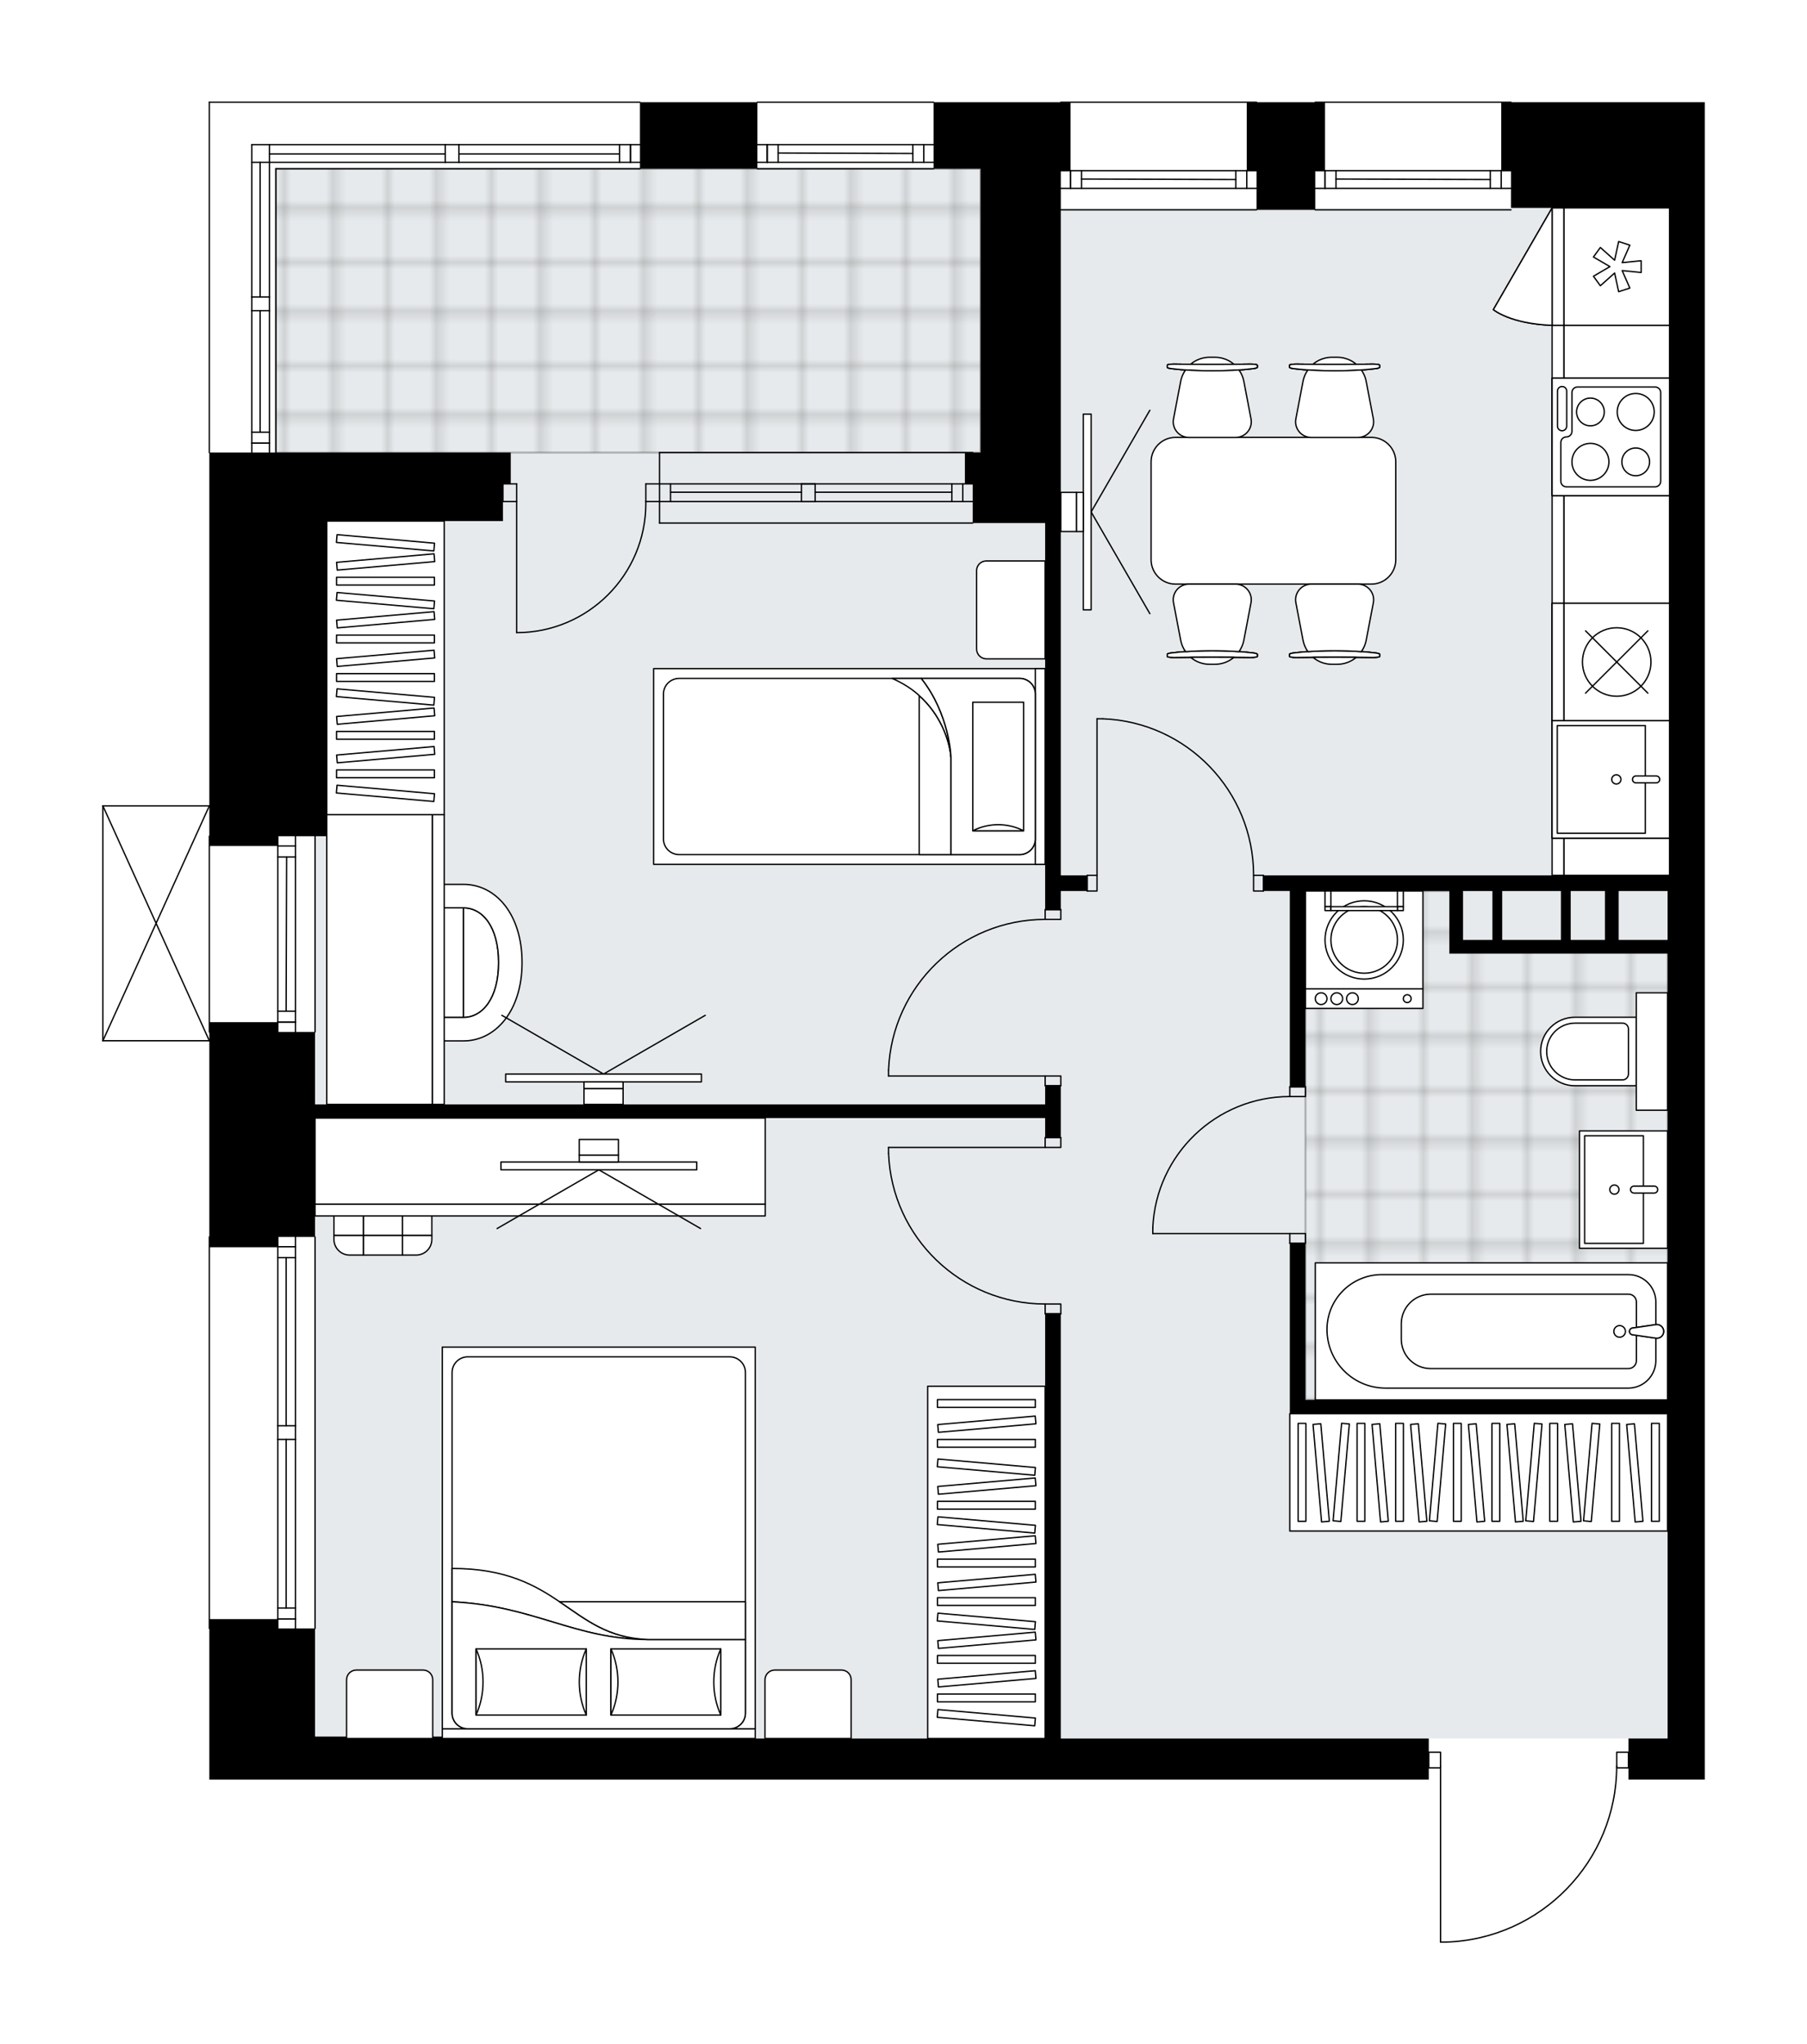 <svg xmlns="http://www.w3.org/2000/svg" xmlns:xlink="http://www.w3.org/1999/xlink" height="2000px" id="Layer_1" style="enable-background:new 0 0 1767.78 2000;" version="1.1" viewBox="0 0 1767.78 2000" width="1767.78px" x="0px" y="0px" xml:space="preserve">
<style type="text/css">
	.st0{fill:none;}
	.st1{opacity:0.25;fill:none;stroke:#000000;stroke-width:0.4;stroke-miterlimit:10;}
	.st2{fill:#FFFFFF;}
	.st3{fill:#E7EAEC;}
	
		.st4{fill:url(#SVGID_1_);stroke:#000000;stroke-width:2;stroke-linecap:round;stroke-linejoin:round;stroke-miterlimit:10;stroke-opacity:0.25;}
	
		.st5{fill:url(#SVGID_00000018203053012877808240000016062359337593652650_);stroke:#000000;stroke-width:2;stroke-linecap:round;stroke-linejoin:round;stroke-miterlimit:10;stroke-opacity:0.25;}
	.st6{fill:none;stroke:#000000;stroke-width:1.3;stroke-linecap:round;stroke-linejoin:round;stroke-miterlimit:10;}
	.st7{fill:#FFFFFF;stroke:#000000;stroke-width:1.3;stroke-linecap:round;stroke-linejoin:round;stroke-miterlimit:10;}
	.st8{font-family: 'Arial-BoldMT','Arial'; font-weight:bold;}
	.st9{font-size:100.366px;}
	.st10{font-size:84.925px;}
	.st11{font-family: 'ArialMT','Arial';}
	.st12{font-size:40px;}
</style>
<pattern height="14.57" id="New_Pattern_Swatch_2" patternUnits="userSpaceOnUse" style="overflow:visible;" viewBox="7.49 -22.06 14.57 14.57" width="14.57" x="4110.09" y="-3233.76">
	<g>
		<rect class="st0" height="14.57" width="14.57" x="7.49" y="-22.06" />
		<g>
			<rect class="st1" height="7.29" width="7.29" x="14.77" y="-7.49" />
		</g>
		<g>
			<rect class="st1" height="7.29" width="7.29" x="0.2" y="-7.49" />
		</g>
		<g>
			<rect class="st1" height="7.29" width="7.29" x="22.06" y="-14.77" />
		</g>
		<g>
			<rect class="st1" height="7.29" width="7.29" x="7.49" y="-14.77" />
			<rect class="st1" height="7.29" width="7.29" x="14.77" y="-22.06" />
		</g>
		<g>
			<rect class="st1" height="7.29" width="7.29" x="0.2" y="-22.06" />
		</g>
		<g>
			<rect class="st1" height="7.29" width="7.29" x="22.06" y="-29.35" />
		</g>
		<g>
			<rect class="st1" height="7.29" width="7.29" x="7.49" y="-29.35" />
		</g>
	</g>
</pattern>
<path class="st2" d="M1478.85,100h188.93V203.4v239.36v67.02  v308.3v882.78v40.21h-74.68v-10.84h-10.87c-0.65,44.31-17.94,86.11-48.87,117.97c-31.53,32.48-73.81,51.1-119.06,52.44  c-0.01,0-0.01,0-0.02,0c0,0,0,0,0,0h-5.02c-0.36,0-0.65-0.29-0.65-0.65v-169.76h-10.84v10.84h-95.75H616.49h-68.94H308.19h-36.38  h-1.92h-65.11v-147.3c-0.36,0-0.65-0.29-0.65-0.65v-382.98c0-0.36,0.29-0.65,0.65-0.65v-190.64H100.65c0,0,0,0,0,0h0c0,0,0,0-0.01,0  c-0.09,0-0.18-0.02-0.26-0.06c0,0,0,0-0.01,0c-0.02-0.01-0.04-0.03-0.06-0.05c-0.05-0.03-0.1-0.06-0.14-0.1  c-0.03-0.03-0.05-0.07-0.07-0.1c-0.02-0.04-0.05-0.07-0.07-0.11c-0.02-0.05-0.02-0.1-0.03-0.15c0-0.03-0.02-0.06-0.02-0.09v-0.02v0  V788.43c0,0,0,0,0,0v-0.02c0-0.03,0.01-0.06,0.02-0.09c0.01-0.05,0.01-0.1,0.03-0.15c0.02-0.04,0.04-0.07,0.07-0.11  c0.02-0.03,0.04-0.07,0.07-0.1c0.04-0.04,0.09-0.07,0.14-0.1c0.02-0.01,0.04-0.03,0.06-0.05c0,0,0,0,0.01,0  c0.04-0.02,0.08-0.02,0.12-0.03c0.05-0.01,0.09-0.03,0.14-0.03c0,0,0,0,0,0h104.13V443.42c-0.36,0-0.65-0.29-0.65-0.65V100  c0-0.36,0.29-0.65,0.65-0.65h421.28c0.36,0,0.65,0.29,0.65,0.65h113.6c0-0.36,0.29-0.65,0.65-0.65H913.3c0.36,0,0.65,0.29,0.65,0.65  h45.31h77.86c0-0.36,0.29-0.65,0.65-0.65h191.49c0.36,0,0.65,0.29,0.65,0.65h56.15c0-0.36,0.29-0.65,0.65-0.65h191.49  C1478.56,99.35,1478.85,99.64,1478.85,100z" id="background" />
<g id="floor">
	<polygon class="st3" points="1037.77,203.4 1037.77,165.11 269.89,165.11 269.89,511.71 308.19,511.71 308.19,1700.87    1631.39,1700.87 1631.39,203.4  " />
	<pattern id="SVGID_1_" patternTransform="matrix(6.755 0 0 6.755 68216.328 15565.325)" xlink:href="#New_Pattern_Swatch_2">
	</pattern>
	<polygon class="st4" points="1426.28,926.28 1426.28,871.71 1277.13,871.71 1277.13,1369.59 1631.39,1369.59 1631.39,926.28  " />
	
		<pattern id="SVGID_00000057844787687519918700000017961909975988055199_" patternTransform="matrix(6.755 0 0 6.755 68216.328 15565.325)" xlink:href="#New_Pattern_Swatch_2">
	</pattern>
	
		<rect height="277.66" style="fill:url(#SVGID_00000057844787687519918700000017961909975988055199_);stroke:#000000;stroke-width:2;stroke-linecap:round;stroke-linejoin:round;stroke-miterlimit:10;stroke-opacity:0.25;" width="689.37" x="269.89" y="165.11" />
	<g id="LWPOLYLINE_00000009555383259017856750000000156662599329262511_">
		<rect class="st6" height="9.57" width="15.32" x="1261.82" y="1206.82" />
	</g>
	<g id="LWPOLYLINE_00000085961969904309592540000012340127756453708205_">
		<rect class="st6" height="9.57" width="15.32" x="1261.82" y="1063.2" />
	</g>
	<g id="LINE_00000166662052920198932490000016941022953164451255_">
		<line class="st6" x1="1261.82" x2="1277.13" y1="1216.39" y2="1216.39" />
	</g>
	<g id="LINE_00000170987441913653738540000002879119111672006820_">
		<line class="st6" x1="1261.82" x2="1277.13" y1="1063.2" y2="1063.2" />
	</g>
	<g id="LINE_00000073682471284732282320000017766016832316747662_">
		<line class="st6" x1="1261.82" x2="1127.77" y1="1206.82" y2="1206.82" />
	</g>
	<g id="ARC_00000127731489776034314290000015053499848168152238_">
		<path class="st6" d="M1127.77,1201.07c3.19-71.73,62.25-128.25,134.04-128.3" />
	</g>
	<g id="LINE_00000096751225490112154920000011403794755305483171_">
		<line class="st6" x1="1127.77" x2="1127.77" y1="1206.82" y2="1201.07" />
	</g>
	<g id="LWPOLYLINE_00000036958550773940219270000000564998004556468131_">
		<rect class="st6" height="15.32" width="9.57" x="1063.62" y="856.39" />
	</g>
	<g id="LWPOLYLINE_00000089532241988714528720000008314771037667648407_">
		<rect class="st6" height="15.32" width="9.57" x="1226.39" y="856.39" />
	</g>
	<g id="LINE_00000125578664908370622270000004119712247914112443_">
		<line class="st6" x1="1063.62" x2="1063.62" y1="856.39" y2="871.71" />
	</g>
	<g id="LINE_00000032641210891279114140000000373195497453261729_">
		<line class="st6" x1="1235.96" x2="1235.96" y1="856.39" y2="871.71" />
	</g>
	<g id="LINE_00000097498012050140224020000009602474482831964081_">
		<line class="st6" x1="1073.2" x2="1073.2" y1="856.39" y2="703.2" />
	</g>
	<g id="LINE_00000121960373835631155830000000889430275792484279_">
		<line class="st6" x1="1078.94" x2="1073.2" y1="703.2" y2="703.2" />
	</g>
	<g id="ARC_00000047056639356172817320000009802320081190173080_">
		<path class="st6" d="M1078.94,703.2c82.31,3.19,147.41,70.82,147.45,153.19" />
	</g>
	<g id="LWPOLYLINE_00000005251685626830971360000012705152742103448963_">
		<rect class="st6" height="9.57" width="15.32" x="1022.45" y="1052.67" />
	</g>
	<g id="LWPOLYLINE_00000047769111625228584410000015970579568507603329_">
		<rect class="st6" height="9.57" width="15.32" x="1022.45" y="889.9" />
	</g>
	<g id="LINE_00000155828877070627198050000004863994124470802331_">
		<line class="st6" x1="1022.45" x2="1037.77" y1="1062.24" y2="1062.24" />
	</g>
	<g id="LINE_00000153670229908095041530000008831032428897496227_">
		<line class="st6" x1="1022.45" x2="1037.77" y1="889.9" y2="889.9" />
	</g>
	<g id="LINE_00000108292138996589199450000009995219119475358876_">
		<line class="st6" x1="1022.45" x2="869.26" y1="1052.67" y2="1052.67" />
	</g>
	<g id="LINE_00000124164114774890595950000010300067490443414188_">
		<line class="st6" x1="869.26" x2="869.26" y1="1046.92" y2="1052.67" />
	</g>
	<g id="ARC_00000117655430116475082360000010112745976476117164_">
		<path class="st6" d="M869.26,1046.92c3.19-82.31,70.82-147.41,153.19-147.45" />
	</g>
	<g id="LWPOLYLINE_00000000185420128476877220000012232205074572962950_">
		<rect class="st6" height="9.57" width="15.32" x="1022.45" y="1112.99" />
	</g>
	<g id="LWPOLYLINE_00000011019797265766498900000002632196571439464859_">
		<rect class="st6" height="9.57" width="15.32" x="1022.45" y="1275.76" />
	</g>
	<g id="LINE_00000111156092982954279960000004407002585336408759_">
		<line class="st6" x1="1022.45" x2="1037.77" y1="1112.99" y2="1112.99" />
	</g>
	<g id="LINE_00000026846046307015457940000011411019562361480373_">
		<line class="st6" x1="1022.45" x2="1037.77" y1="1285.33" y2="1285.33" />
	</g>
	<g id="LINE_00000068651185930605412480000002387163742983363734_">
		<line class="st6" x1="1022.45" x2="869.26" y1="1122.56" y2="1122.56" />
	</g>
	<g id="LINE_00000083049999331876896170000018443746008586920891_">
		<line class="st6" x1="869.26" x2="869.26" y1="1128.31" y2="1122.56" />
	</g>
	<g id="ARC_00000132062172997275679790000010886895217809497741_">
		<path class="st6" d="M1022.45,1275.76c-82.37-0.04-150-65.14-153.19-147.45" />
	</g>
	<g id="LWPOLYLINE_00000029026579726398454060000004941882201093867700_">
		<rect class="st6" height="15.32" width="11.49" x="1581.61" y="1714.27" />
	</g>
	<g id="LWPOLYLINE_00000124853752003636031490000012007937038187164348_">
		<rect class="st6" height="15.32" width="11.49" x="1397.77" y="1714.27" />
	</g>
	<g id="LWPOLYLINE_00000081605852476502582480000008510186187008046527_">
		<path class="st6" d="M1414.28,1900c93.2-2.76,167.32-79.1,167.32-172.34" />
	</g>
	<g id="LINE_00000005246390225516386180000000699077529793264801_">
		<line class="st6" x1="1409.26" x2="1409.26" y1="1727.66" y2="1900" />
	</g>
	<g id="LINE_00000140699964527103757520000012703219270847455398_">
		<line class="st6" x1="1409.26" x2="1414.28" y1="1900" y2="1900" />
	</g>
	<g id="ARC_00000019677720953438541220000014876581799839616661_">
		<path class="st6" d="M505.42,618.94c69.81-0.01,126.4-56.6,126.4-126.42c0-0.63,0-1.25-0.01-1.88" />
	</g>
	<g id="LINE_00000181047112612367958300000011396073988511436958_">
		<line class="st6" x1="505.42" x2="505.42" y1="490.64" y2="618.94" />
	</g>
	<g id="LINE_00000041289527303416543600000005820556233427063993_">
		<line class="st6" x1="645.21" x2="631.81" y1="490.64" y2="490.64" />
	</g>
	<g id="LINE_00000041294521265841179100000010665132365907265943_">
		<line class="st6" x1="631.81" x2="631.81" y1="490.64" y2="473.41" />
	</g>
	<g id="LINE_00000103979715383556827620000006288098660094473650_">
		<line class="st6" x1="631.81" x2="645.21" y1="473.41" y2="473.41" />
	</g>
	<g id="LINE_00000026135579072645921700000016498724603825201051_">
		<line class="st6" x1="492.02" x2="505.42" y1="473.41" y2="473.41" />
	</g>
	<g id="LINE_00000084503257361789006630000004072107995011743913_">
		<line class="st6" x1="505.42" x2="505.42" y1="473.41" y2="490.64" />
	</g>
	<g id="LINE_00000114034002445614205960000016130617402735453098_">
		<line class="st6" x1="505.42" x2="492.02" y1="490.64" y2="490.64" />
	</g>
	<g id="LINE_00000088109216279079123120000010360219810224934061_">
		<line class="st6" x1="492.02" x2="492.02" y1="473.41" y2="490.64" />
	</g>
	<g id="LINE_00000024690215541827984590000007656868187054096276_">
		<line class="st6" x1="204.78" x2="204.78" y1="1593.13" y2="1210.14" />
	</g>
	<g id="LINE_00000054231915588067437970000017294578361782163371_">
		<line class="st6" x1="289.04" x2="289.04" y1="1210.14" y2="1394.84" />
	</g>
	<g id="LINE_00000109722807824197721050000001580745013024411808_">
		<line class="st6" x1="289.04" x2="289.04" y1="1408.25" y2="1593.13" />
	</g>
	<g id="LINE_00000018230538505981051410000014058869789224263310_">
		<line class="st6" x1="271.8" x2="289.04" y1="1583.89" y2="1583.89" />
	</g>
	<g id="LINE_00000108274214771290666540000011145770805735525771_">
		<line class="st6" x1="271.8" x2="289.04" y1="1219.72" y2="1219.72" />
	</g>
	<g id="LINE_00000002371862313776588510000018362236207355683719_">
		<line class="st6" x1="271.8" x2="271.8" y1="1210.14" y2="1394.84" />
	</g>
	<g id="LINE_00000048481059134158641250000006231125644555480963_">
		<line class="st6" x1="271.8" x2="271.8" y1="1408.25" y2="1593.13" />
	</g>
	<g id="LINE_00000003805238555999128610000011237652518673749695_">
		<line class="st6" x1="279.94" x2="279.94" y1="1408.25" y2="1573.17" />
	</g>
	<g id="LINE_00000068673814505190227380000008820510208292000683_">
		<line class="st6" x1="279.94" x2="279.94" y1="1230.44" y2="1394.84" />
	</g>
	<g id="LINE_00000045580517064673999130000009585970348387165876_">
		<line class="st6" x1="289.04" x2="271.8" y1="1230.44" y2="1230.44" />
	</g>
	<g id="LINE_00000034769561013344869950000011786991245070929585_">
		<line class="st6" x1="271.8" x2="289.04" y1="1583.89" y2="1583.89" />
	</g>
	<g id="LINE_00000018941880759488625290000017190832621622348985_">
		<line class="st6" x1="289.04" x2="271.8" y1="1573.17" y2="1573.17" />
	</g>
	<g id="LINE_00000175293805451727884830000004298669106190521010_">
		<line class="st6" x1="271.8" x2="289.04" y1="1394.84" y2="1394.84" />
	</g>
	<g id="LINE_00000070120734061171530590000017171472663859043228_">
		<line class="st6" x1="289.04" x2="289.04" y1="1394.84" y2="1408.25" />
	</g>
	<g id="LINE_00000168106288938784429410000017735503442609147561_">
		<line class="st6" x1="289.04" x2="271.8" y1="1408.25" y2="1408.25" />
	</g>
	<g id="LINE_00000174581081572061786200000000353654463400223368_">
		<line class="st6" x1="271.8" x2="271.8" y1="1408.25" y2="1394.84" />
	</g>
	<g id="LINE_00000137832374590032133870000008535523373825170089_">
		<line class="st6" x1="308.19" x2="308.19" y1="1210.14" y2="1593.13" />
	</g>
	<g id="LINE_00000146469197251160146640000015839613242976259771_">
		<line class="st6" x1="645.21" x2="951.6" y1="490.64" y2="490.64" />
	</g>
	<g id="LINE_00000114778843717612100470000005858672072455987593_">
		<line class="st6" x1="645.21" x2="951.6" y1="473.41" y2="473.41" />
	</g>
	<g id="LINE_00000021119536074485340970000014476230477791000453_">
		<line class="st6" x1="655.94" x2="784.04" y1="481.55" y2="481.55" />
	</g>
	<g id="LINE_00000160873812750262855960000013558506441898719383_">
		<line class="st6" x1="941.89" x2="941.89" y1="490.64" y2="473.41" />
	</g>
	<g id="LINE_00000064327334227528383500000016334631408910505093_">
		<line class="st6" x1="655.94" x2="655.94" y1="490.64" y2="473.41" />
	</g>
	<g id="LINE_00000046334443103370774080000016389229539006215808_">
		<line class="st6" x1="645.21" x2="951.6" y1="511.71" y2="511.71" />
	</g>
	<g id="LINE_00000050653207689864392830000006765250377176062136_">
		<line class="st6" x1="951.6" x2="645.21" y1="442.77" y2="442.77" />
	</g>
	<g id="LINE_00000005961763333829615360000004027557990744043170_">
		<line class="st6" x1="931.16" x2="931.16" y1="490.66" y2="473.42" />
	</g>
	<g id="LINE_00000115501544426612771000000015539091798388332933_">
		<line class="st6" x1="645.21" x2="645.21" y1="511.71" y2="442.77" />
	</g>
	<g id="LINE_00000070112520059083405330000000845868397984138889_">
		<line class="st6" x1="784.04" x2="784.04" y1="490.64" y2="473.41" />
	</g>
	<g id="LINE_00000095338499926897060250000009359546560540231560_">
		<line class="st6" x1="784.04" x2="797.45" y1="473.41" y2="473.41" />
	</g>
	<g id="LINE_00000070805751423113970700000009375936478636093570_">
		<line class="st6" x1="797.45" x2="797.45" y1="473.41" y2="490.64" />
	</g>
	<g id="LINE_00000062173634985944178800000011663377192555464858_">
		<line class="st6" x1="797.45" x2="784.04" y1="490.64" y2="490.64" />
	</g>
	<g id="LWPOLYLINE_00000097488752463746037290000007513454498168800658_">
		<line class="st6" x1="797.45" x2="931.16" y1="481.55" y2="481.55" />
	</g>
	<g id="LINE_00000132087459573456595600000005316495498080990390_">
		<line class="st6" x1="204.78" x2="204.78" y1="1009.58" y2="818.09" />
	</g>
	<g id="LINE_00000047772265734475921270000013832268291751209142_">
		<line class="st6" x1="289.04" x2="289.04" y1="818.09" y2="1009.58" />
	</g>
	<g id="LINE_00000049921063021024068220000016325414777363077535_">
		<line class="st6" x1="271.8" x2="289.04" y1="1000.01" y2="1000.01" />
	</g>
	<g id="LINE_00000182522262740663373810000008960313419534064307_">
		<line class="st6" x1="271.8" x2="289.04" y1="827.67" y2="827.67" />
	</g>
	<g id="LINE_00000026161744464393789230000000186279864251457934_">
		<line class="st6" x1="271.8" x2="271.8" y1="818.09" y2="1009.58" />
	</g>
	<g id="LINE_00000150084339006598586330000007264135509433873795_">
		<line class="st6" x1="280.42" x2="279.94" y1="838.39" y2="989.28" />
	</g>
	<g id="LINE_00000049205489215510058140000018011224666989406107_">
		<line class="st6" x1="289.04" x2="271.8" y1="838.39" y2="838.39" />
	</g>
	<g id="LINE_00000067921770992359169530000012886761490002497193_">
		<line class="st6" x1="271.8" x2="289.04" y1="1000.01" y2="1000.01" />
	</g>
	<g id="LINE_00000137830540877010596210000003583470049495773345_">
		<line class="st6" x1="289.04" x2="271.8" y1="989.28" y2="989.28" />
	</g>
	<g id="LINE_00000137855028390821999030000009816224548224545156_">
		<line class="st6" x1="308.19" x2="308.19" y1="818.09" y2="1009.58" />
	</g>
	<g id="LINE_00000153705814962831198690000002074430589945000590_">
		<line class="st6" x1="740.96" x2="913.3" y1="100" y2="100" />
	</g>
	<g id="LINE_00000153668191863928669660000006832576547005937812_">
		<line class="st6" x1="913.3" x2="740.96" y1="158.79" y2="158.79" />
	</g>
	<g id="LINE_00000124129813127320842290000003516674954862725003_">
		<line class="st6" x1="750.53" x2="750.53" y1="141.55" y2="158.79" />
	</g>
	<g id="LINE_00000096060790670558502890000000745527077788194947_">
		<line class="st6" x1="903.73" x2="903.73" y1="141.55" y2="158.79" />
	</g>
	<g id="LINE_00000157292769803182224270000008525393553974389940_">
		<line class="st6" x1="913.3" x2="740.96" y1="141.55" y2="141.55" />
	</g>
	<g id="LINE_00000092427941265314896510000015500155551236454068_">
		<line class="st6" x1="893" x2="761.26" y1="150.17" y2="149.69" />
	</g>
	<g id="LINE_00000030447585618773016960000012020563415377106079_">
		<line class="st6" x1="893" x2="893" y1="158.79" y2="141.55" />
	</g>
	<g id="LINE_00000003805347450650550960000008312467810144180624_">
		<line class="st6" x1="750.53" x2="750.53" y1="141.55" y2="158.79" />
	</g>
	<g id="LINE_00000116958220465082477280000016692342468239809928_">
		<line class="st6" x1="761.26" x2="761.26" y1="158.79" y2="141.55" />
	</g>
	<g id="LINE_00000070831091525016710580000015364540020721605002_">
		<line class="st6" x1="913.3" x2="740.96" y1="165.11" y2="165.11" />
	</g>
	<g id="LINE_00000004510758670651919710000002429785907531425693_">
		<line class="st6" x1="626.06" x2="269.89" y1="165.11" y2="165.11" />
	</g>
	<g id="LINE_00000025414083250260796630000005392158982602002877_">
		<line class="st6" x1="246.34" x2="435.53" y1="141.55" y2="141.55" />
	</g>
	<g id="LINE_00000115479378851854729080000007300997389952355972_">
		<line class="st6" x1="448.93" x2="626.06" y1="141.55" y2="141.55" />
	</g>
	<g id="LINE_00000093162746101807713050000009679268977672313524_">
		<line class="st6" x1="616.83" x2="616.83" y1="158.79" y2="141.55" />
	</g>
	<g id="LINE_00000175309792833177873190000001989480356281542545_">
		<line class="st6" x1="246.34" x2="435.53" y1="158.79" y2="158.79" />
	</g>
	<g id="LINE_00000049933909505104708050000000080607824588627846_">
		<line class="st6" x1="448.93" x2="626.06" y1="158.79" y2="158.79" />
	</g>
	<g id="LINE_00000001648415762113776550000014617908380004965800_">
		<line class="st6" x1="448.93" x2="606.11" y1="150.65" y2="150.65" />
	</g>
	<g id="LINE_00000053519432114370511700000001028964137594007200_">
		<line class="st6" x1="263.57" x2="435.53" y1="150.65" y2="150.65" />
	</g>
	<g id="LINE_00000034049392569650883950000007847596162614072988_">
		<line class="st6" x1="616.83" x2="616.83" y1="158.79" y2="141.55" />
	</g>
	<g id="LINE_00000008134078190083236010000012763121836261835173_">
		<line class="st6" x1="606.11" x2="606.11" y1="141.55" y2="158.79" />
	</g>
	<g id="LINE_00000142893173482723392840000006840964611317745034_">
		<line class="st6" x1="435.53" x2="435.53" y1="158.79" y2="141.55" />
	</g>
	<g id="LINE_00000160153997951464883780000010469591826261411485_">
		<line class="st6" x1="435.53" x2="448.93" y1="141.55" y2="141.55" />
	</g>
	<g id="LINE_00000070086333737097996610000003716678749232202893_">
		<line class="st6" x1="448.93" x2="448.93" y1="141.55" y2="158.79" />
	</g>
	<g id="LINE_00000086679816728536023690000015919499306380059808_">
		<line class="st6" x1="448.93" x2="435.53" y1="158.79" y2="158.79" />
	</g>
	<g id="LINE_00000015318287329362810110000006162798204226326926_">
		<line class="st6" x1="204.78" x2="626.06" y1="100" y2="100" />
	</g>
	<g id="LINE_00000176750905861476965180000002590517933888777877_">
		<line class="st6" x1="204.78" x2="204.78" y1="442.77" y2="100" />
	</g>
	<g id="LINE_00000171712651456735032130000010715869737225659834_">
		<line class="st6" x1="263.57" x2="263.57" y1="141.55" y2="290.53" />
	</g>
	<g id="LINE_00000084500668936038277180000009074625981538212002_">
		<line class="st6" x1="263.57" x2="263.57" y1="303.94" y2="442.77" />
	</g>
	<g id="LINE_00000129919095438139085440000006594414125101884057_">
		<line class="st6" x1="246.34" x2="263.57" y1="433.54" y2="433.54" />
	</g>
	<g id="LINE_00000047743511867493699530000010406971755469294742_">
		<line class="st6" x1="246.34" x2="246.34" y1="141.55" y2="290.53" />
	</g>
	<g id="LINE_00000009581049964329471890000018332623204791329196_">
		<line class="st6" x1="246.34" x2="246.34" y1="303.94" y2="442.77" />
	</g>
	<g id="LINE_00000140736857686276459620000008308863255282425489_">
		<line class="st6" x1="254.47" x2="254.47" y1="303.94" y2="422.81" />
	</g>
	<g id="LINE_00000056409164726645475200000008628368651605025958_">
		<line class="st6" x1="254.47" x2="254.47" y1="158.79" y2="290.53" />
	</g>
	<g id="LINE_00000167381587659236936990000003055568783254426020_">
		<line class="st6" x1="246.34" x2="263.57" y1="433.54" y2="433.54" />
	</g>
	<g id="LINE_00000106840771061463401980000005594421048674636682_">
		<line class="st6" x1="263.57" x2="246.34" y1="422.81" y2="422.81" />
	</g>
	<g id="LINE_00000142161403240713186300000018057218604822232736_">
		<line class="st6" x1="246.34" x2="263.57" y1="290.53" y2="290.53" />
	</g>
	<g id="LINE_00000149382291752943730280000002458647957993137083_">
		<line class="st6" x1="263.57" x2="263.57" y1="290.53" y2="303.94" />
	</g>
	<g id="LINE_00000060004888820758558830000002066063001860321207_">
		<line class="st6" x1="263.57" x2="246.34" y1="303.94" y2="303.94" />
	</g>
	<g id="LINE_00000033327622556877525030000002330030906426137741_">
		<line class="st6" x1="246.34" x2="246.34" y1="303.94" y2="290.53" />
	</g>
	<g id="LINE_00000183934347431809625120000001236632262339276170_">
		<line class="st6" x1="269.89" x2="269.89" y1="165.11" y2="442.77" />
	</g>
	<g id="LINE_00000183966194512170067560000017663386637879983019_">
		<line class="st6" x1="1037.77" x2="1229.26" y1="100" y2="100" />
	</g>
	<g id="LINE_00000075853959946900339920000000060401265281844866_">
		<line class="st6" x1="1229.26" x2="1037.77" y1="184.26" y2="184.26" />
	</g>
	<g id="LINE_00000049905598892244716670000004952347551610868125_">
		<line class="st6" x1="1047.35" x2="1047.35" y1="167.02" y2="184.26" />
	</g>
	<g id="LINE_00000018930587827639421630000001380801825716005513_">
		<line class="st6" x1="1219.69" x2="1219.69" y1="167.02" y2="184.26" />
	</g>
	<g id="LINE_00000134209071146518456990000014567056697582469542_">
		<line class="st6" x1="1229.26" x2="1037.77" y1="167.02" y2="167.02" />
	</g>
	<g id="LINE_00000024692888863338829530000012893414329351303857_">
		<line class="st6" x1="1208.96" x2="1058.07" y1="175.64" y2="175.16" />
	</g>
	<g id="LINE_00000034051547803693850230000011211105959688752548_">
		<line class="st6" x1="1208.96" x2="1208.96" y1="184.26" y2="167.02" />
	</g>
	<g id="LINE_00000044883476087450043090000013675224627674910877_">
		<line class="st6" x1="1047.35" x2="1047.35" y1="167.02" y2="184.26" />
	</g>
	<g id="LINE_00000119809447900121193870000007179521346879362948_">
		<line class="st6" x1="1058.07" x2="1058.07" y1="184.26" y2="167.02" />
	</g>
	<g id="LINE_00000000936534482428873730000000998084042639243963_">
		<line class="st6" x1="1229.26" x2="1037.77" y1="205.32" y2="205.32" />
	</g>
	<g id="LINE_00000021829414387695487430000007364619026716407937_">
		<line class="st6" x1="1286.71" x2="1478.2" y1="100" y2="100" />
	</g>
	<g id="LINE_00000043442598687788278400000006466008814063726004_">
		<line class="st6" x1="1478.2" x2="1286.71" y1="184.26" y2="184.26" />
	</g>
	<g id="LINE_00000070099392507016734250000007869883489857204110_">
		<line class="st6" x1="1296.28" x2="1296.28" y1="167.02" y2="184.26" />
	</g>
	<g id="LINE_00000147923315189540396900000011419007682135541951_">
		<line class="st6" x1="1468.63" x2="1468.63" y1="167.02" y2="184.26" />
	</g>
	<g id="LINE_00000135663353527859176540000007809909713458967692_">
		<line class="st6" x1="1478.2" x2="1286.71" y1="167.02" y2="167.02" />
	</g>
	<g id="LINE_00000138574810267264305000000012698170038409547955_">
		<line class="st6" x1="1457.9" x2="1307.01" y1="175.64" y2="175.16" />
	</g>
	<g id="LINE_00000163041186247943888280000008341673313359641534_">
		<line class="st6" x1="1457.9" x2="1457.9" y1="184.26" y2="167.02" />
	</g>
	<g id="LINE_00000079461076720795356110000009352055575059688624_">
		<line class="st6" x1="1296.28" x2="1296.28" y1="167.02" y2="184.26" />
	</g>
	<g id="LINE_00000115498048235188486380000015879749131994354333_">
		<line class="st6" x1="1307.01" x2="1307.01" y1="184.26" y2="167.02" />
	</g>
	<g id="LINE_00000003080277809517238060000004390254388643293826_">
		<line class="st6" x1="1478.2" x2="1286.71" y1="205.32" y2="205.32" />
	</g>
	<g id="LINE_00000098911426784149472770000012427971236832188584_">
		<line class="st6" x1="100.65" x2="100.65" y1="1018.2" y2="788.41" />
	</g>
	<g id="LINE_00000063592312738867223650000004113417529147305102_">
		<line class="st6" x1="100.65" x2="204.78" y1="788.41" y2="788.41" />
	</g>
	<g id="LINE_00000124881717634736736540000015664394813856580482_">
		<line class="st6" x1="204.78" x2="100.65" y1="1018.2" y2="1018.2" />
	</g>
	<g id="LWPOLYLINE_00000105394049632139674100000018050143474637458828_">
		<line class="st6" x1="204.78" x2="100.65" y1="788.41" y2="1018.2" />
	</g>
	<g id="LWPOLYLINE_00000109716044737805211600000012627661715624503718_">
		<line class="st6" x1="204.78" x2="100.65" y1="1018.2" y2="788.41" />
	</g>
	<polygon points="1037.77,1112.99 1037.77,1062.24 1022.45,1062.24 1022.45,1080.44 308.19,1080.44 308.19,1009.58 271.81,1009.58    271.81,1000.01 204.78,1000.01 204.78,1220.22 271.81,1220.22 271.81,1210.14 308.19,1210.14 308.19,1093.84 1022.45,1093.84    1022.45,1112.99  " />
	<polygon points="271.81,818.09 319.68,818.09 319.68,509.79 492.02,509.79 492.02,473.41 499.68,473.41 499.68,442.77    492.02,442.77 319.68,442.77 271.81,442.77 204.78,442.77 204.78,827.67 271.81,827.67  " />
	<polygon points="1037.77,1700.87 1037.77,1285.33 1022.45,1285.33 1022.45,1700.87 616.49,1700.87 616.49,1698.95 547.55,1698.95    308.19,1698.95 308.19,1593.13 271.81,1593.13 271.81,1584.06 204.78,1584.06 204.78,1741.08 269.89,1741.08 271.81,1741.08    308.19,1741.08 547.55,1741.08 616.49,1741.08 1302.03,1741.08 1397.77,1741.08 1397.77,1700.87 1302.03,1700.87  " />
	<rect height="65.11" width="114.89" x="626.06" y="100" />
	<polygon points="913.3,100 913.3,165.11 959.26,165.11 959.26,203.4 959.26,442.77 951.6,442.77 943.94,442.77 943.94,473.41    951.6,473.41 951.6,511.71 959.26,511.71 1022.45,511.71 1022.45,889.9 1037.77,889.9 1037.77,871.71 1063.62,871.71    1063.62,856.39 1037.77,856.39 1037.77,511.71 1037.77,203.4 1037.77,167.02 1047.35,167.02 1047.35,100 1037.77,100 959.26,100     " />
	<polygon points="1229.26,205.32 1286.71,205.32 1286.71,167.02 1296.28,167.02 1296.28,100 1219.69,100 1219.69,167.02    1229.26,167.02  " />
	<path d="M1468.63,100v67.02h9.57v36.38h155.11v239.36h-1.91v67.02v308.3v38.3h-395.43v15.32h25.85v191.49h15.32V871.71h140.75   v47.87v13.4h57.45h94.79h13.4h47.87v436.6h-354.26v-153.19h-15.32v153.19v13.4h369.58v317.88h-38.3v40.21h74.68v-40.21V818.09   v-308.3v-67.02V203.4V100H1478.2H1468.63z M1431.29,919.58v-47.87h28.72v47.87H1431.29z M1475.33,919.58h-5.74v-47.87h57.45v47.87   H1475.33z M1570.12,919.58h-33.51v-47.87h33.51V919.58z M1583.52,919.58v-47.87h47.87v47.87H1583.52z" />
</g>
<g id="mebel">
	<g>
		<path class="st7" d="M823.26,1633.85h-65.29c-5.29,0-9.57,4.29-9.57,9.57v57.45h84.26v-57.63    C832.65,1638.05,828.45,1633.85,823.26,1633.85z" />
		<path class="st7" d="M413.9,1633.85h-65.29c-5.29,0-9.57,4.29-9.57,9.57v57.45h84.26v-57.63    C423.3,1638.05,419.09,1633.85,413.9,1633.85z" />
		<g>
			
				<rect class="st7" height="9.57" transform="matrix(-1 -8.979541e-11 8.979541e-11 -1 1171.518 3392.16)" width="306.12" x="432.7" y="1691.29" />
			
				<rect class="st7" height="373.41" transform="matrix(-1 -8.976565e-11 8.976565e-11 -1 1171.518 3009.177)" width="306.12" x="432.7" y="1317.88" />
			<path class="st7" d="M713.93,1691.29H457.59c-8.46,0-15.32-6.86-15.32-15.32v-333.19c0-8.46,6.86-15.32,15.32-15.32h256.34     c8.46,0,15.32,6.86,15.32,15.32v333.19C729.25,1684.43,722.39,1691.29,713.93,1691.29z" />
			<path class="st7" d="M442.27,1567.05c80.07,3.92,119.75,36.91,191.84,36.94c-77.14-2.61-85.38-69.64-191.84-69.5L442.27,1567.05z     " />
			<g>
				<path class="st7" d="M442.27,1567.05c80.07,3.92,119.75,36.91,191.84,36.94l95.13,0v71.98c0,8.46-6.86,15.32-15.32,15.32H457.59      c-8.46,0-15.32-6.86-15.32-15.32L442.27,1567.05L442.27,1567.05z" />
			</g>
			
				<rect class="st7" height="64.66" transform="matrix(-1 -8.982649e-11 8.982649e-11 -1 1302.811 3291.054)" width="107.43" x="597.69" y="1613.2" />
			<path class="st7" d="M597.69,1613.2c9.1,20.31,9.1,44.35,0,64.66V1613.2z" />
			<path class="st7" d="M705.12,1677.86c-9.1-20.31-9.1-44.35,0-64.66V1677.86z" />
			
				<rect class="st7" height="64.66" transform="matrix(-1 -8.966707e-11 8.966707e-11 -1 1039.288 3291.054)" width="107.84" x="465.72" y="1613.2" />
			<path class="st7" d="M465.72,1613.2c9.13,20.31,9.13,44.35,0,64.66V1613.2z" />
			<path class="st7" d="M573.56,1677.86c-9.13-20.31-9.13-44.35,0-64.66L573.56,1677.86z" />
			<g>
				<path class="st7" d="M634.11,1603.99h95.13v-36.94H547.47C573.23,1584.48,594.67,1602.66,634.11,1603.99z" />
			</g>
		</g>
	</g>
	<g>
		
			<rect class="st7" height="382.98" transform="matrix(-1.836970e-16 1 -1 -1.836970e-16 1580.853 -81.055)" width="191.49" x="735.21" y="558.41" />
		<path class="st7" d="M1012.87,820.75v-141.7c0-8.46-6.86-15.32-15.32-15.32H664.36c-8.46,0-15.32,6.86-15.32,15.32v141.7    c0,8.46,6.86,15.32,15.32,15.32h333.19C1006.01,836.07,1012.87,829.21,1012.87,820.75z" />
		
			<rect class="st7" height="9.57" transform="matrix(-1.836970e-16 1 -1 -1.836970e-16 1767.557 -267.76)" width="191.49" x="921.91" y="745.11" />
		<path class="st7" d="M899.24,680.49v155.58h31.09V740.8C928.7,722.84,919.44,698.52,899.24,680.49L899.24,680.49z" />
		<path class="st7" d="M901.34,663.73c27.95,35.33,28.99,77.07,28.99,77.07c-1.63-17.96-10.89-42.28-31.09-60.3    c0,0-9.8-9.71-26.47-16.76H901.34z" />
		<g>
			<path class="st7" d="M930.33,836.07V740.8c0,0-1.04-41.74-28.99-77.07h96.2c8.46,0,15.32,6.86,15.32,15.32v141.7     c0,8.46-6.86,15.32-15.32,15.32H930.33z" />
		</g>
		<path class="st7" d="M955.42,558.23V635c0,5.29,4.29,9.57,9.57,9.57h57.45v-95.75h-57.63    C959.63,548.83,955.42,553.04,955.42,558.23z" />
		
			<rect class="st7" height="49.75" transform="matrix(-1.836970e-16 1 -1 -1.836970e-16 1726.424 -226.626)" width="125.75" x="913.65" y="725.02" />
		<path class="st7" d="M951.65,812.78c15.63-7.96,34.12-7.96,49.75,0H951.65z" />
	</g>
	<g>
		<g>
			<g>
				<path class="st7" d="M357.62,902.51v78.56c0,7.91,6.41,14.32,14.32,14.32h81.53V888.19h-81.53      C364.03,888.19,357.62,894.6,357.62,902.51z" />
				<path class="st7" d="M453.47,995.38c18.6,0,34.32-18.72,34.32-53.62c0-34.9-15.52-53.57-34.32-53.57V995.38z" />
				<path class="st7" d="M453.47,865.21c31.36,0,57.25,28.96,57.25,76.55c0,47.59-26.22,76.6-57.25,76.6h-81.48v-22.98h81.48      c18.6,0,34.32-18.72,34.32-53.62c0-34.9-15.52-53.57-34.32-53.57h-81.48v-22.98H453.47z" />
			</g>
		</g>
		<g>
			
				<rect class="st7" height="103.41" transform="matrix(-5.470932e-10 1 -1 -5.470932e-10 1310.112 567.362)" width="283.41" x="229.67" y="887.03" />
			
				<rect class="st7" height="11.49" transform="matrix(-2.924773e-10 1 -1 -2.924773e-10 1367.56 509.914)" width="283.41" x="287.12" y="932.99" />
		</g>
	</g>
	<g>
		
			<rect class="st7" height="287.24" transform="matrix(-1 -1.435942e-10 1.435942e-10 -1 754.24 1306.83)" width="114.89" x="319.67" y="509.8" />
		<g>
			
				<rect class="st7" height="7.61" transform="matrix(-1 -1.349251e-10 1.349251e-10 -1 754.24 1514.191)" width="95.75" x="329.25" y="753.29" />
			
				<rect class="st7" height="7.61" transform="matrix(-1 -1.348300e-10 1.348300e-10 -1 754.24 1438.787)" width="95.75" x="329.25" y="715.59" />
			
				<rect class="st7" height="7.61" transform="matrix(-1 -1.347350e-10 1.347350e-10 -1 754.24 1325.681)" width="95.75" x="329.25" y="659.04" />
			
				<rect class="st7" height="7.61" transform="matrix(-1 -1.346209e-10 1.346209e-10 -1 754.24 1250.277)" width="95.75" x="329.25" y="621.33" />
			
				<rect class="st7" height="7.61" transform="matrix(-1 -1.346400e-10 1.346400e-10 -1 754.24 1137.17)" width="95.75" x="329.25" y="564.78" />
			
				<rect class="st7" height="7.61" transform="matrix(-0.996 -0.087 0.087 -0.996 685.177 1581.809)" width="95.75" x="329.25" y="772.14" />
			
				<rect class="st7" height="7.61" transform="matrix(-0.996 -0.087 0.087 -0.996 693.392 1393.657)" width="95.75" x="329.25" y="677.89" />
			
				<rect class="st7" height="7.61" transform="matrix(-0.996 -0.087 0.087 -0.996 701.606 1205.505)" width="95.75" x="329.25" y="583.63" />
			
				<rect class="st7" height="7.61" transform="matrix(-0.996 0.087 -0.087 -0.996 817.147 1440.812)" width="95.75" x="329.25" y="734.44" />
			
				<rect class="st7" height="7.61" transform="matrix(-0.996 0.087 -0.087 -0.996 813.861 1365.551)" width="95.75" x="329.25" y="696.74" />
			
				<rect class="st7" height="7.61" transform="matrix(-0.996 0.087 -0.087 -0.996 808.932 1252.66)" width="95.75" x="329.25" y="640.18" />
			
				<rect class="st7" height="7.61" transform="matrix(-0.996 0.087 -0.087 -0.996 805.646 1177.399)" width="95.75" x="329.25" y="602.48" />
			
				<rect class="st7" height="7.61" transform="matrix(-0.996 -0.087 0.087 -0.996 706.535 1092.614)" width="95.75" x="329.25" y="527.08" />
			
				<rect class="st7" height="7.61" transform="matrix(-0.996 0.087 -0.087 -0.996 800.717 1064.508)" width="95.75" x="329.25" y="545.93" />
		</g>
	</g>
	<g>
		
			<rect class="st7" height="344.68" transform="matrix(-1 -1.435151e-10 1.435151e-10 -1 1929.997 3057.061)" width="114.89" x="907.55" y="1356.19" />
		<g>
			
				<rect class="st7" height="7.61" transform="matrix(-1 -1.350388e-10 1.350388e-10 -1 1929.997 3322.253)" width="95.75" x="917.13" y="1657.32" />
			
				<rect class="st7" height="7.61" transform="matrix(-1 -1.347350e-10 1.347350e-10 -1 1929.997 3246.849)" width="95.75" x="917.13" y="1619.62" />
			
				<rect class="st7" height="7.61" transform="matrix(-1 -1.348487e-10 1.348487e-10 -1 1929.997 3133.743)" width="95.75" x="917.13" y="1563.07" />
			
				<rect class="st7" height="7.61" transform="matrix(-1 -1.347350e-10 1.347350e-10 -1 1929.997 3058.339)" width="95.75" x="917.13" y="1525.36" />
			
				<rect class="st7" height="7.61" transform="matrix(-1 -1.347350e-10 1.347350e-10 -1 1929.997 2945.232)" width="95.75" x="917.13" y="1468.81" />
			
				<rect class="st7" height="7.61" transform="matrix(-0.996 -0.087 0.087 -0.996 1779.905 3437.668)" width="95.75" x="917.13" y="1676.17" />
			
				<rect class="st7" height="7.61" transform="matrix(-0.996 -0.087 0.087 -0.996 1788.12 3249.516)" width="95.75" x="917.13" y="1581.92" />
			
				<rect class="st7" height="7.61" transform="matrix(-0.996 -0.087 0.087 -0.996 1796.335 3061.364)" width="95.75" x="917.13" y="1487.66" />
			
				<rect class="st7" height="7.61" transform="matrix(-0.996 0.087 -0.087 -0.996 2069.459 3194.197)" width="95.75" x="917.13" y="1638.47" />
			
				<rect class="st7" height="7.61" transform="matrix(-0.996 0.087 -0.087 -0.996 2066.172 3118.936)" width="95.75" x="917.13" y="1600.77" />
			
				<rect class="st7" height="7.61" transform="matrix(-0.996 0.087 -0.087 -0.996 2061.244 3006.045)" width="95.75" x="917.13" y="1544.22" />
			
				<rect class="st7" height="7.61" transform="matrix(-0.996 0.087 -0.087 -0.996 2057.957 2930.784)" width="95.75" x="917.13" y="1506.51" />
			
				<rect class="st7" height="7.61" transform="matrix(-0.996 -0.087 0.087 -0.996 1801.264 2948.473)" width="95.75" x="917.13" y="1431.11" />
			
				<rect class="st7" height="7.61" transform="matrix(-0.996 0.087 -0.087 -0.996 2053.029 2817.893)" width="95.75" x="917.13" y="1449.96" />
			
				<rect class="st7" height="7.61" transform="matrix(-1 -1.347350e-10 1.347350e-10 -1 1929.997 2824.151)" width="95.75" x="917.13" y="1408.27" />
			
				<rect class="st7" height="7.61" transform="matrix(-1 -1.349437e-10 1.349437e-10 -1 1929.997 2746.207)" width="95.75" x="917.13" y="1369.3" />
			
				<rect class="st7" height="7.61" transform="matrix(-0.996 0.087 -0.087 -0.996 2047.752 2697.043)" width="95.75" x="917.13" y="1389.42" />
		</g>
	</g>
	<g>
		
			<rect class="st7" height="369.58" transform="matrix(1.436101e-10 -1 1 1.436101e-10 6.155 2887.044)" width="114.89" x="1389.15" y="1255.66" />
		<g>
			
				<rect class="st7" height="7.61" transform="matrix(1.347252e-10 -1 1 1.347252e-10 -109.005 2771.884)" width="95.75" x="1283.57" y="1436.64" />
			
				<rect class="st7" height="7.61" transform="matrix(1.347252e-10 -1 1 1.347252e-10 -71.303 2809.586)" width="95.75" x="1321.27" y="1436.64" />
			
				<rect class="st7" height="7.61" transform="matrix(1.347349e-10 -1 1 1.347349e-10 -14.749 2866.139)" width="95.75" x="1377.82" y="1436.64" />
			
				<rect class="st7" height="7.61" transform="matrix(1.348300e-10 -1 1 1.348300e-10 22.953 2903.841)" width="95.75" x="1415.52" y="1436.64" />
			
				<rect class="st7" height="7.61" transform="matrix(1.348398e-10 -1 1 1.348398e-10 79.506 2960.394)" width="95.75" x="1472.08" y="1436.64" />
			
				<rect class="st7" height="7.61" transform="matrix(0.087 -0.996 0.996 0.087 -236.774 2622.495)" width="95.75" x="1264.72" y="1436.64" />
			
				<rect class="st7" height="7.61" transform="matrix(0.087 -0.996 0.996 0.087 -150.734 2716.392)" width="95.75" x="1358.97" y="1436.64" />
			
				<rect class="st7" height="7.61" transform="matrix(0.087 -0.996 0.996 0.087 -64.693 2810.288)" width="95.75" x="1453.23" y="1436.64" />
			
				<rect class="st7" height="7.61" transform="matrix(-0.087 -0.996 0.996 -0.087 33.013 2911.14)" width="95.75" x="1302.42" y="1436.64" />
			
				<rect class="st7" height="7.61" transform="matrix(-0.087 -0.996 0.996 -0.087 74.001 2948.698)" width="95.75" x="1340.12" y="1436.64" />
			
				<rect class="st7" height="7.61" transform="matrix(-0.087 -0.996 0.996 -0.087 135.483 3005.036)" width="95.75" x="1396.67" y="1436.64" />
			
				<rect class="st7" height="7.61" transform="matrix(-0.087 -0.996 0.996 -0.087 176.471 3042.595)" width="95.75" x="1434.38" y="1436.64" />
			
				<rect class="st7" height="7.61" transform="matrix(0.087 -0.996 0.996 0.087 -13.069 2866.626)" width="95.75" x="1509.78" y="1436.64" />
			
				<rect class="st7" height="7.61" transform="matrix(-0.087 -0.996 0.996 -0.087 237.953 3098.933)" width="95.75" x="1490.93" y="1436.64" />
			
				<rect class="st7" height="7.61" transform="matrix(1.346213e-10 -1 1 1.346213e-10 -166.708 2714.18)" width="95.75" x="1225.86" y="1436.64" />
			
				<rect class="st7" height="7.61" transform="matrix(-0.087 -0.996 0.996 -0.087 -29.72 2853.655)" width="95.75" x="1244.71" y="1436.64" />
			
				<rect class="st7" height="7.61" transform="matrix(1.347349e-10 -1 1 1.347349e-10 140.046 3020.935)" width="95.75" x="1532.62" y="1436.64" />
			
				<rect class="st7" height="7.61" transform="matrix(1.348486e-10 -1 1 1.348486e-10 179.018 3059.907)" width="95.75" x="1571.59" y="1436.64" />
			
				<rect class="st7" height="7.61" transform="matrix(-0.087 -0.996 0.996 -0.087 303.77 3159.243)" width="95.75" x="1551.47" y="1436.64" />
		</g>
	</g>
	<g>
		
			<rect class="st7" height="103.41" transform="matrix(-1.836970e-16 1 -1 -1.836970e-16 2168.955 -994.256)" width="538.09" x="1312.56" y="535.65" />
		
			<rect class="st7" height="11.49" transform="matrix(-1.836970e-16 1 -1 -1.836970e-16 2111.508 -936.809)" width="538.09" x="1255.11" y="581.6" />
	</g>
	<g>
		<path class="st7" d="M1341.54,571.47h-191.49c-13.22,0-23.94-10.72-23.94-23.94v-95.7c0-13.22,10.72-23.94,23.94-23.94h191.49    c13.22,0,23.94,10.72,23.94,23.94v95.7C1365.48,560.76,1354.76,571.47,1341.54,571.47z" />
		<g>
			<g id="LINE_00000103239816488713593330000005191045046657662626_">
				<path class="st7" d="M1225.77,360.64c-23.18,2.91-56.45,2.91-79.63,0c-2.68-0.34-4.23-0.84-4.23-1.37v-0.13v-1.89      c0-0.57,3-1.03,6.7-1.03c24.83,0.39,49.85,0.39,74.68,0c3.7,0,6.7,0.46,6.7,1.03v1.89v0.13      C1230,359.8,1228.45,360.3,1225.77,360.64z" />
			</g>
			<g id="LINE_00000042717362924126742960000009874586978150496431_">
				<path class="st7" d="M1225.77,360.64c-23.18,2.91-56.45,2.91-79.63,0c-2.68-0.34-4.23-0.84-4.23-1.37v-0.13v-1.89      c0-0.57,3-1.03,6.7-1.03c24.83,0.39,49.85,0.39,74.68,0c3.7,0,6.7,0.46,6.7,1.03v1.89v0.13      C1230,359.8,1228.45,360.3,1225.77,360.64z" />
			</g>
			<g id="LINE_00000172441132728492333820000006753191367131743379_">
				<path class="st7" d="M1225.77,360.64c-23.18,2.91-56.45,2.91-79.63,0c-2.68-0.34-4.23-0.84-4.23-1.37v-0.13v-1.89      c0-0.57,3-1.03,6.7-1.03c24.83,0.39,49.85,0.39,74.68,0c3.7,0,6.7,0.46,6.7,1.03v1.89v0.13      C1230,359.8,1228.45,360.3,1225.77,360.64z" />
			</g>
			<path class="st7" d="M1207.12,356.34c-5.04-4.26-11.52-6.8-18.53-6.8h-5.28c-7,0-13.48,2.54-18.53,6.8     C1178.9,356.47,1193.01,356.47,1207.12,356.34z" />
			<path class="st7" d="M1216.81,372.88c-0.78-4.07-2.47-7.74-4.72-10.96c-16.62,1.17-35.66,1.17-52.27,0     c-2.25,3.23-3.94,6.9-4.72,10.96l-7.04,36.9c-1.8,9.44,5.44,18.19,15.05,18.19h45.7c9.61,0,16.85-8.75,15.05-18.19     L1216.81,372.88z" />
		</g>
		<g>
			<g id="LINE_00000170280071863296891470000013470393377507004811_">
				<path class="st7" d="M1345.45,360.64c-23.18,2.91-56.45,2.91-79.63,0c-2.68-0.34-4.23-0.84-4.23-1.37v-0.13v-1.89      c0-0.57,3-1.03,6.7-1.03c24.83,0.39,49.85,0.39,74.68,0c3.7,0,6.7,0.46,6.7,1.03v1.89v0.13      C1349.68,359.8,1348.13,360.3,1345.45,360.64z" />
			</g>
			<g id="LINE_00000034786102604663314900000014589163555407890603_">
				<path class="st7" d="M1345.45,360.64c-23.18,2.91-56.45,2.91-79.63,0c-2.68-0.34-4.23-0.84-4.23-1.37v-0.13v-1.89      c0-0.57,3-1.03,6.7-1.03c24.83,0.39,49.85,0.39,74.68,0c3.7,0,6.7,0.46,6.7,1.03v1.89v0.13      C1349.68,359.8,1348.13,360.3,1345.45,360.64z" />
			</g>
			<g id="LINE_00000045580232376813352710000005997931797697430681_">
				<path class="st7" d="M1345.45,360.64c-23.18,2.91-56.45,2.91-79.63,0c-2.68-0.34-4.23-0.84-4.23-1.37v-0.13v-1.89      c0-0.57,3-1.03,6.7-1.03c24.83,0.39,49.85,0.39,74.68,0c3.7,0,6.7,0.46,6.7,1.03v1.89v0.13      C1349.68,359.8,1348.13,360.3,1345.45,360.64z" />
			</g>
			<path class="st7" d="M1326.8,356.34c-5.04-4.26-11.52-6.8-18.53-6.8H1303c-7,0-13.48,2.54-18.53,6.8     C1298.58,356.47,1312.69,356.47,1326.8,356.34z" />
			<path class="st7" d="M1336.49,372.88c-0.78-4.07-2.47-7.74-4.72-10.96c-16.62,1.17-35.66,1.17-52.27,0     c-2.25,3.23-3.94,6.9-4.72,10.96l-7.04,36.9c-1.8,9.44,5.44,18.19,15.05,18.19h45.7c9.61,0,16.85-8.75,15.05-18.19     L1336.49,372.88z" />
		</g>
		<g>
			<g id="LINE_00000140709003173335418490000005677419958698505888_">
				<path class="st7" d="M1265.83,638.8c23.18-2.91,56.45-2.91,79.63,0c2.68,0.34,4.23,0.84,4.23,1.37v0.13v1.89      c0,0.57-3,1.03-6.7,1.03c-24.83-0.39-49.85-0.39-74.68,0c-3.7,0-6.7-0.46-6.7-1.03v-1.89v-0.13      C1261.6,639.64,1263.15,639.14,1265.83,638.8z" />
			</g>
			<g id="LINE_00000126287634994261325370000014652648146221767066_">
				<path class="st7" d="M1265.83,638.8c23.18-2.91,56.45-2.91,79.63,0c2.68,0.34,4.23,0.84,4.23,1.37v0.13v1.89      c0,0.57-3,1.03-6.7,1.03c-24.83-0.39-49.85-0.39-74.68,0c-3.7,0-6.7-0.46-6.7-1.03v-1.89v-0.13      C1261.6,639.64,1263.15,639.14,1265.83,638.8z" />
			</g>
			<g id="LINE_00000054965779369187162100000012667663655722832018_">
				<path class="st7" d="M1265.83,638.8c23.18-2.91,56.45-2.91,79.63,0c2.68,0.34,4.23,0.84,4.23,1.37v0.13v1.89      c0,0.57-3,1.03-6.7,1.03c-24.83-0.39-49.85-0.39-74.68,0c-3.7,0-6.7-0.46-6.7-1.03v-1.89v-0.13      C1261.6,639.64,1263.15,639.14,1265.83,638.8z" />
			</g>
			<path class="st7" d="M1284.47,643.1c5.04,4.26,11.52,6.8,18.53,6.8h5.28c7,0,13.48-2.54,18.53-6.8     C1312.69,642.98,1298.59,642.98,1284.47,643.1z" />
			<path class="st7" d="M1274.79,626.57c0.78,4.07,2.47,7.74,4.72,10.96c16.62-1.17,35.66-1.17,52.27,0     c2.25-3.23,3.94-6.9,4.72-10.96l7.04-36.9c1.8-9.44-5.44-18.19-15.05-18.19h-45.7c-9.61,0-16.85,8.75-15.05,18.19L1274.79,626.57     z" />
		</g>
		<g>
			<g id="LINE_00000060751001006302663120000008078098840034579343_">
				<path class="st7" d="M1146.14,638.8c23.18-2.91,56.45-2.91,79.63,0c2.68,0.34,4.23,0.84,4.23,1.37v0.13v1.89      c0,0.57-3,1.03-6.7,1.03c-24.83-0.39-49.85-0.39-74.68,0c-3.7,0-6.7-0.46-6.7-1.03v-1.89v-0.13      C1141.91,639.64,1143.47,639.14,1146.14,638.8z" />
			</g>
			<g id="LINE_00000029732780350150672280000017122330423949016485_">
				<path class="st7" d="M1146.14,638.8c23.18-2.91,56.45-2.91,79.63,0c2.68,0.34,4.23,0.84,4.23,1.37v0.13v1.89      c0,0.57-3,1.03-6.7,1.03c-24.83-0.39-49.85-0.39-74.68,0c-3.7,0-6.7-0.46-6.7-1.03v-1.89v-0.13      C1141.91,639.64,1143.47,639.14,1146.14,638.8z" />
			</g>
			<g id="LINE_00000053535465946661508770000010911704435500437907_">
				<path class="st7" d="M1146.14,638.8c23.18-2.91,56.45-2.91,79.63,0c2.68,0.34,4.23,0.84,4.23,1.37v0.13v1.89      c0,0.57-3,1.03-6.7,1.03c-24.83-0.39-49.85-0.39-74.68,0c-3.7,0-6.7-0.46-6.7-1.03v-1.89v-0.13      C1141.91,639.64,1143.47,639.14,1146.14,638.8z" />
			</g>
			<path class="st7" d="M1164.79,643.1c5.04,4.26,11.52,6.8,18.53,6.8h5.28c7,0,13.48-2.54,18.53-6.8     C1193.01,642.98,1178.9,642.98,1164.79,643.1z" />
			<path class="st7" d="M1155.1,626.57c0.78,4.07,2.47,7.74,4.72,10.96c16.62-1.17,35.66-1.17,52.27,0     c2.25-3.23,3.94-6.9,4.72-10.96l7.04-36.9c1.8-9.44-5.44-18.19-15.05-18.19h-45.7c-9.61,0-16.85,8.75-15.05,18.19L1155.1,626.57z     " />
		</g>
	</g>
	<g>
		<g>
			<g id="LINE_00000135682114453976140800000000395213291241547674_">
				<line class="st7" x1="1067.45" x2="1124.89" y1="500.86" y2="401.36" />
			</g>
			<g id="LINE_00000060716911010546328220000002013367314260572818_">
				<line class="st7" x1="1067.45" x2="1124.89" y1="500.86" y2="600.36" />
			</g>
		</g>
		
			<rect class="st7" height="191.49" transform="matrix(-1 -1.224647e-16 1.224647e-16 -1 2127.233 1001.721)" width="7.66" x="1059.79" y="405.11" />
		<rect class="st7" height="38.3" width="6.7" x="1053.08" y="481.71" />
		
			<rect class="st7" height="38.3" transform="matrix(-1 -1.224647e-16 1.224647e-16 -1 2090.85 1001.721)" width="15.32" x="1037.77" y="481.71" />
	</g>
	<g>
		<g>
			<g id="LINE_00000075869991440635800500000011883700492437390779_">
				<line class="st7" x1="590.45" x2="490.95" y1="1050.76" y2="993.31" />
			</g>
			<g id="LINE_00000132782503064974298320000004938339760163019650_">
				<line class="st7" x1="590.45" x2="689.95" y1="1050.76" y2="993.31" />
			</g>
		</g>
		
			<rect class="st7" height="191.49" transform="matrix(-4.440822e-11 1 -1 -4.440822e-11 1645.036 464.142)" width="7.66" x="586.62" y="958.84" />
		
			<rect class="st7" height="38.3" transform="matrix(4.478113e-11 -1 1 4.478113e-11 -471.323 1652.217)" width="6.7" x="587.1" y="1042.62" />
		
			<rect class="st7" height="38.3" transform="matrix(-4.500241e-11 1 -1 -4.500241e-11 1663.228 482.334)" width="15.32" x="582.79" y="1053.63" />
	</g>
	<g>
		<g>
			
				<rect class="st7" height="38.3" transform="matrix(-1 -1.224647e-16 1.224647e-16 -1 749.166 2379.181)" width="38.3" x="355.43" y="1170.44" />
			
				<rect class="st7" height="19.15" transform="matrix(-1 -1.224647e-16 1.224647e-16 -1 749.166 2436.629)" width="38.3" x="355.43" y="1208.74" />
			
				<rect class="st7" height="19.15" transform="matrix(-1 -1.224647e-16 1.224647e-16 -1 749.166 2321.734)" width="38.3" x="355.43" y="1151.29" />
			<rect class="st7" height="38.3" width="28.72" x="326.71" y="1170.44" />
			<path class="st7" d="M355.43,1227.89h-13.4c-8.46,0-15.32-6.86-15.32-15.32v-3.83h28.72V1227.89z" />
			<path class="st7" d="M355.43,1170.44h-28.72v-3.83c0-8.46,6.86-15.32,15.32-15.32h13.4V1170.44z" />
			<rect class="st7" height="38.3" width="28.72" x="393.73" y="1170.44" />
			<path class="st7" d="M407.14,1227.89h-13.4v-19.15h28.72v3.83C422.46,1221.03,415.6,1227.89,407.14,1227.89z" />
			<path class="st7" d="M422.46,1170.44h-28.72v-19.15h13.4c8.46,0,15.32,6.86,15.32,15.32V1170.44z" />
		</g>
		<g>
			<rect class="st7" height="84.26" width="440.43" x="308.18" y="1093.84" />
			<rect class="st7" height="11.49" width="440.43" x="308.18" y="1178.1" />
		</g>
		<g>
			<g>
				<g id="LINE_00000093860086437371329630000014655947286043658655_">
					<line class="st7" x1="585.85" x2="486.34" y1="1144.46" y2="1201.91" />
				</g>
				<g id="LINE_00000121992774524877150350000005452851599723111062_">
					<line class="st7" x1="585.85" x2="685.35" y1="1144.46" y2="1201.91" />
				</g>
			</g>
			
				<rect class="st7" height="191.49" transform="matrix(-4.298333e-11 -1 1 -4.298333e-11 -554.789 1726.48)" width="7.66" x="582.02" y="1044.89" />
			
				<rect class="st7" height="38.3" transform="matrix(4.627391e-11 1 -1 4.627391e-11 1719.299 547.608)" width="6.7" x="582.49" y="1114.3" />
			
				<rect class="st7" height="38.3" transform="matrix(-4.506078e-11 -1 1 -4.506078e-11 -536.597 1708.288)" width="15.32" x="578.19" y="1103.29" />
		</g>
	</g>
	<g>
		
			<rect class="st7" height="114.89" transform="matrix(-1.836970e-16 1 -1 -1.836970e-16 2003.316 -1148.406)" width="114.89" x="1518.41" y="370.01" />
		<path class="st7" d="M1619.21,378.62h-75.96c-3,0-5.43,2.43-5.43,5.43v37.98c0,3-2.43,5.43-5.43,5.43l0,0    c-3,0-5.43,2.43-5.43,5.43v37.98c0,3,2.43,5.43,5.43,5.43h86.81c3,0,5.43-2.43,5.43-5.43v-86.81    C1624.64,381.05,1622.21,378.62,1619.21,378.62z" />
		<path class="st7" d="M1523.66,416.9v-34.23c0-2.5,2.02-4.52,4.52-4.52l0,0c2.5,0,4.52,2.02,4.52,4.52v34.23    c0,2.5-2.02,4.52-4.52,4.52l0,0C1525.68,421.42,1523.66,419.39,1523.66,416.9z" />
		<circle class="st7" cx="1600.22" cy="403.04" r="18.09" />
		<circle class="st7" cx="1555.91" cy="451.87" r="18.09" />
		<circle class="st7" cx="1555.91" cy="403.04" r="13.56" />
		<circle class="st7" cx="1600.22" cy="451.87" r="13.56" />
	</g>
	<g>
		
			<rect class="st7" height="103.41" transform="matrix(-1.836970e-16 1 -1 -1.836970e-16 2229.276 -933.936)" width="114.89" x="1524.16" y="595.97" />
		
			<rect class="st7" height="11.49" transform="matrix(-1.836970e-16 1 -1 -1.836970e-16 2171.828 -876.488)" width="114.89" x="1466.71" y="641.93" />
		<circle class="st7" cx="1581.61" cy="647.67" r="33.51" />
		<line class="st7" x1="1612.07" x2="1551.14" y1="678.14" y2="617.2" />
		<line class="st7" x1="1551.14" x2="1612.07" y1="678.14" y2="617.2" />
	</g>
	<g>
		
			<rect class="st7" height="103.41" transform="matrix(6.123234e-17 -1 1 6.123234e-17 1320.748 1842.463)" width="114.89" x="1524.16" y="209.15" />
		
			<rect class="st7" height="11.49" transform="matrix(6.123234e-17 -1 1 6.123234e-17 1263.301 1785.016)" width="114.89" x="1466.71" y="255.11" />
		<polygon class="st7" points="1586.95,264.74 1605.54,266.6 1605.54,255.11 1586.95,256.97 1594.47,239.87 1583.54,236.32     1579.56,254.57 1565.62,242.14 1558.86,251.44 1574.99,260.86 1558.86,270.28 1565.62,279.57 1579.56,267.15 1583.54,285.4     1594.47,281.85   " />
		<path class="st7" d="M1518.41,203.41l-57.45,99.5c0,0,16.17,13.86,57.45,15.39V203.41z" />
	</g>
	<g>
		
			<rect class="st7" height="114.89" transform="matrix(-1.836970e-16 1 -1 -1.836970e-16 2338.43 -813.292)" width="114.9" x="1518.41" y="705.12" />
		
			<rect class="st7" height="86.17" transform="matrix(-1.836970e-16 1 -1 -1.836970e-16 2329.09 -803.991)" width="105.32" x="1513.88" y="719.46" />
		<path class="st7" d="M1597.05,762.55L1597.05,762.55c0-1.87,1.52-3.39,3.39-3.39h19.85c1.87,0,3.39,1.52,3.39,3.39l0,0    c0,1.87-1.52,3.39-3.39,3.39h-19.85C1598.56,765.94,1597.05,764.42,1597.05,762.55z" />
		<circle class="st7" cx="1581.27" cy="762.55" r="4.5" />
	</g>
	<g>
		<path class="st7" d="M1507.17,1028.72L1507.17,1028.72c0-18.51,15-33.51,33.51-33.51h60.07v67.02h-60.07    C1522.18,1062.23,1507.17,1047.23,1507.17,1028.72z" />
		
			<rect class="st7" height="30.64" transform="matrix(1.738993e-13 1 -1 1.738993e-13 2644.792 -587.346)" width="114.89" x="1558.62" y="1013.4" />
		<path class="st7" d="M1513.11,1028.72L1513.11,1028.72c0-15.33,12.43-27.77,27.77-27.77h46.46c3.17,0,5.74,2.57,5.74,5.75v44.04    c0,3.17-2.57,5.74-5.74,5.74h-46.46C1525.55,1056.49,1513.11,1044.06,1513.11,1028.72z" />
	</g>
	<g>
		<g>
			<rect class="st7" height="19.15" width="114.89" x="1277.13" y="967.45" />
			<rect class="st7" height="95.75" width="114.89" x="1277.13" y="871.7" />
			<g id="CIRCLE_00000131334498964390173380000016859130650474944905_">
				<circle class="st7" cx="1334.58" cy="919.57" r="38.3" />
			</g>
			<g id="CIRCLE_00000104689416878057085410000008235970510213480091_">
				<circle class="st7" cx="1334.58" cy="919.57" r="32.55" />
			</g>
			<g id="CIRCLE_00000165937349455954794800000012952290524837306554_">
				<circle class="st7" cx="1376.7" cy="977.02" r="3.83" />
			</g>
			<g id="CIRCLE_00000155834171804798112720000001823296830875298221_">
				<circle class="st7" cx="1323.09" cy="977.02" r="5.74" />
			</g>
			<g id="CIRCLE_00000163789907001684093370000018384626074435835301_">
				<circle class="st7" cx="1307.77" cy="977.02" r="5.74" />
			</g>
			<g id="CIRCLE_00000035530781973032515230000008247057876321937797_">
				<circle class="st7" cx="1292.45" cy="977.02" r="5.74" />
			</g>
		</g>
		<g>
			<rect class="st7" height="15.32" width="5.74" x="1296.28" y="871.7" />
			<rect class="st7" height="3.83" width="5.74" x="1296.28" y="887.02" />
			<rect class="st7" height="15.32" width="5.74" x="1367.13" y="871.7" />
			<rect class="st7" height="3.83" width="5.74" x="1367.13" y="887.02" />
			
				<rect class="st7" height="3.83" transform="matrix(-1 -1.224647e-16 1.224647e-16 -1 2669.153 1777.869)" width="65.11" x="1302.02" y="887.02" />
		</g>
	</g>
	<g>
		
			<rect class="st7" height="344.68" transform="matrix(-1.836970e-16 1 -1 -1.836970e-16 2761.602 -156.49)" width="134.04" x="1392.02" y="1130.21" />
		<g id="ARC_00000098925261805625961450000015228767275279609276_">
			<path class="st7" d="M1619.91,1295.94c0.64-0.09,1.29-0.09,1.93,0c3.65,0.53,6.18,3.93,5.65,7.58s-3.93,6.18-7.58,5.65     l-23.38-3.41c-1.08-0.32-1.93-1.17-2.25-2.25c-0.53-1.77,0.48-3.63,2.25-4.16L1619.91,1295.94z" />
		</g>
		<path class="st7" d="M1619.9,1331.08v-21.92l-23.37-3.41c-1.08-0.32-1.93-1.17-2.25-2.25c-0.53-1.77,0.48-3.63,2.25-4.16    l23.37-3.41v-22.11c0-14.81-12-26.81-26.81-26.81h-241.24c-29.63,0-53.66,24.02-53.66,53.66c0,31.71,25.7,57.41,57.41,57.41    h237.29C1607.81,1358.09,1619.9,1346,1619.9,1331.08z" />
		<path class="st7" d="M1600.89,1331.14v-24.75l-4.36-0.64c-1.08-0.32-1.93-1.17-2.25-2.25c-0.53-1.77,0.48-3.63,2.25-4.16    l4.36-0.64v-24.88c0-4.23-3.43-7.66-7.66-7.66h-193.45c-15.96,0-28.9,12.94-28.9,28.9v15.14c0,15.86,12.86,28.72,28.72,28.72    h193.49C1597.4,1338.94,1600.89,1335.45,1600.89,1331.14z" />
		<g id="ARC_00000168811449910607942560000018108367235480097684_">
			<path class="st7" d="M1619.91,1295.94c0.64-0.09,1.29-0.09,1.93,0c3.65,0.53,6.18,3.93,5.65,7.58s-3.93,6.18-7.58,5.65     l-23.38-3.41c-1.08-0.32-1.93-1.17-2.25-2.25c-0.53-1.77,0.48-3.63,2.25-4.16L1619.91,1295.94z" />
		</g>
		<circle class="st7" cx="1584.47" cy="1302.56" r="5.68" />
	</g>
	<g>
		
			<rect class="st7" height="86.17" transform="matrix(-1.836970e-16 1 -1 -1.836970e-16 2752.137 -424.469)" width="114.9" x="1530.85" y="1120.75" />
		
			<rect class="st7" height="57.45" transform="matrix(-1.836970e-16 1 -1 -1.836970e-16 2742.797 -415.168)" width="105.32" x="1526.32" y="1135.09" />
		<path class="st7" d="M1595.13,1163.81L1595.13,1163.81c0-1.87,1.52-3.39,3.39-3.39h19.85c1.87,0,3.39,1.52,3.39,3.39l0,0    c0,1.87-1.52,3.39-3.39,3.39h-19.85C1596.64,1167.2,1595.13,1165.68,1595.13,1163.81z" />
		<circle class="st7" cx="1579.35" cy="1163.81" r="4.5" />
	</g>
	<g>
		
			<rect class="st7" height="114.89" transform="matrix(-1.836970e-16 1 -1 -1.836970e-16 2003.302 -1148.42)" width="114.89" x="1518.41" y="369.99" />
		<path class="st7" d="M1619.21,378.61h-75.96c-3,0-5.43,2.43-5.43,5.43v37.98c0,3-2.43,5.43-5.43,5.43l0,0    c-3,0-5.43,2.43-5.43,5.43v37.98c0,3,2.43,5.43,5.43,5.43h86.81c3,0,5.43-2.43,5.43-5.43v-86.81    C1624.64,381.04,1622.21,378.61,1619.21,378.61z" />
		<path class="st7" d="M1523.66,416.88v-34.23c0-2.5,2.02-4.52,4.52-4.52l0,0c2.5,0,4.52,2.02,4.52,4.52v34.23    c0,2.5-2.02,4.52-4.52,4.52l0,0C1525.68,421.4,1523.66,419.38,1523.66,416.88z" />
		<circle class="st7" cx="1600.22" cy="403.03" r="18.09" />
		<circle class="st7" cx="1555.91" cy="451.86" r="18.09" />
		<circle class="st7" cx="1555.91" cy="403.03" r="13.56" />
		<circle class="st7" cx="1600.22" cy="451.86" r="13.56" />
	</g>
	<g>
		
			<rect class="st7" height="103.41" transform="matrix(-1.836970e-16 1 -1 -1.836970e-16 2229.261 -933.95)" width="114.89" x="1524.16" y="595.95" />
		
			<rect class="st7" height="11.49" transform="matrix(-1.836970e-16 1 -1 -1.836970e-16 2171.814 -876.503)" width="114.89" x="1466.71" y="641.91" />
		<circle class="st7" cx="1581.61" cy="647.66" r="33.51" />
		<line class="st7" x1="1612.07" x2="1551.14" y1="678.12" y2="617.19" />
		<line class="st7" x1="1551.14" x2="1612.07" y1="678.12" y2="617.19" />
	</g>
	<g>
		
			<rect class="st7" height="103.41" transform="matrix(6.123234e-17 -1 1 6.123234e-17 1320.763 1842.449)" width="114.89" x="1524.16" y="209.14" />
		
			<rect class="st7" height="11.49" transform="matrix(6.123234e-17 -1 1 6.123234e-17 1263.315 1785.002)" width="114.89" x="1466.71" y="255.1" />
		<polygon class="st7" points="1586.95,264.73 1605.54,266.59 1605.54,255.1 1586.95,256.96 1594.47,239.85 1583.54,236.3     1579.56,254.56 1565.62,242.13 1558.86,251.42 1574.99,260.84 1558.86,270.27 1565.62,279.56 1579.56,267.13 1583.54,285.38     1594.47,281.83   " />
		<path class="st7" d="M1518.41,203.4l-57.45,99.5c0,0,16.17,13.86,57.45,15.39V203.4z" />
	</g>
	<g>
		
			<rect class="st7" height="114.89" transform="matrix(-1.836970e-16 1 -1 -1.836970e-16 2338.415 -813.307)" width="114.9" x="1518.41" y="705.11" />
		
			<rect class="st7" height="86.17" transform="matrix(-1.836970e-16 1 -1 -1.836970e-16 2329.075 -804.006)" width="105.32" x="1513.88" y="719.45" />
		<path class="st7" d="M1597.05,762.53L1597.05,762.53c0-1.87,1.52-3.39,3.39-3.39h19.85c1.87,0,3.39,1.52,3.39,3.39l0,0    c0,1.87-1.52,3.39-3.39,3.39h-19.85C1598.56,765.92,1597.05,764.41,1597.05,762.53z" />
		<circle class="st7" cx="1581.27" cy="762.53" r="4.5" />
	</g>
</g>
</svg>